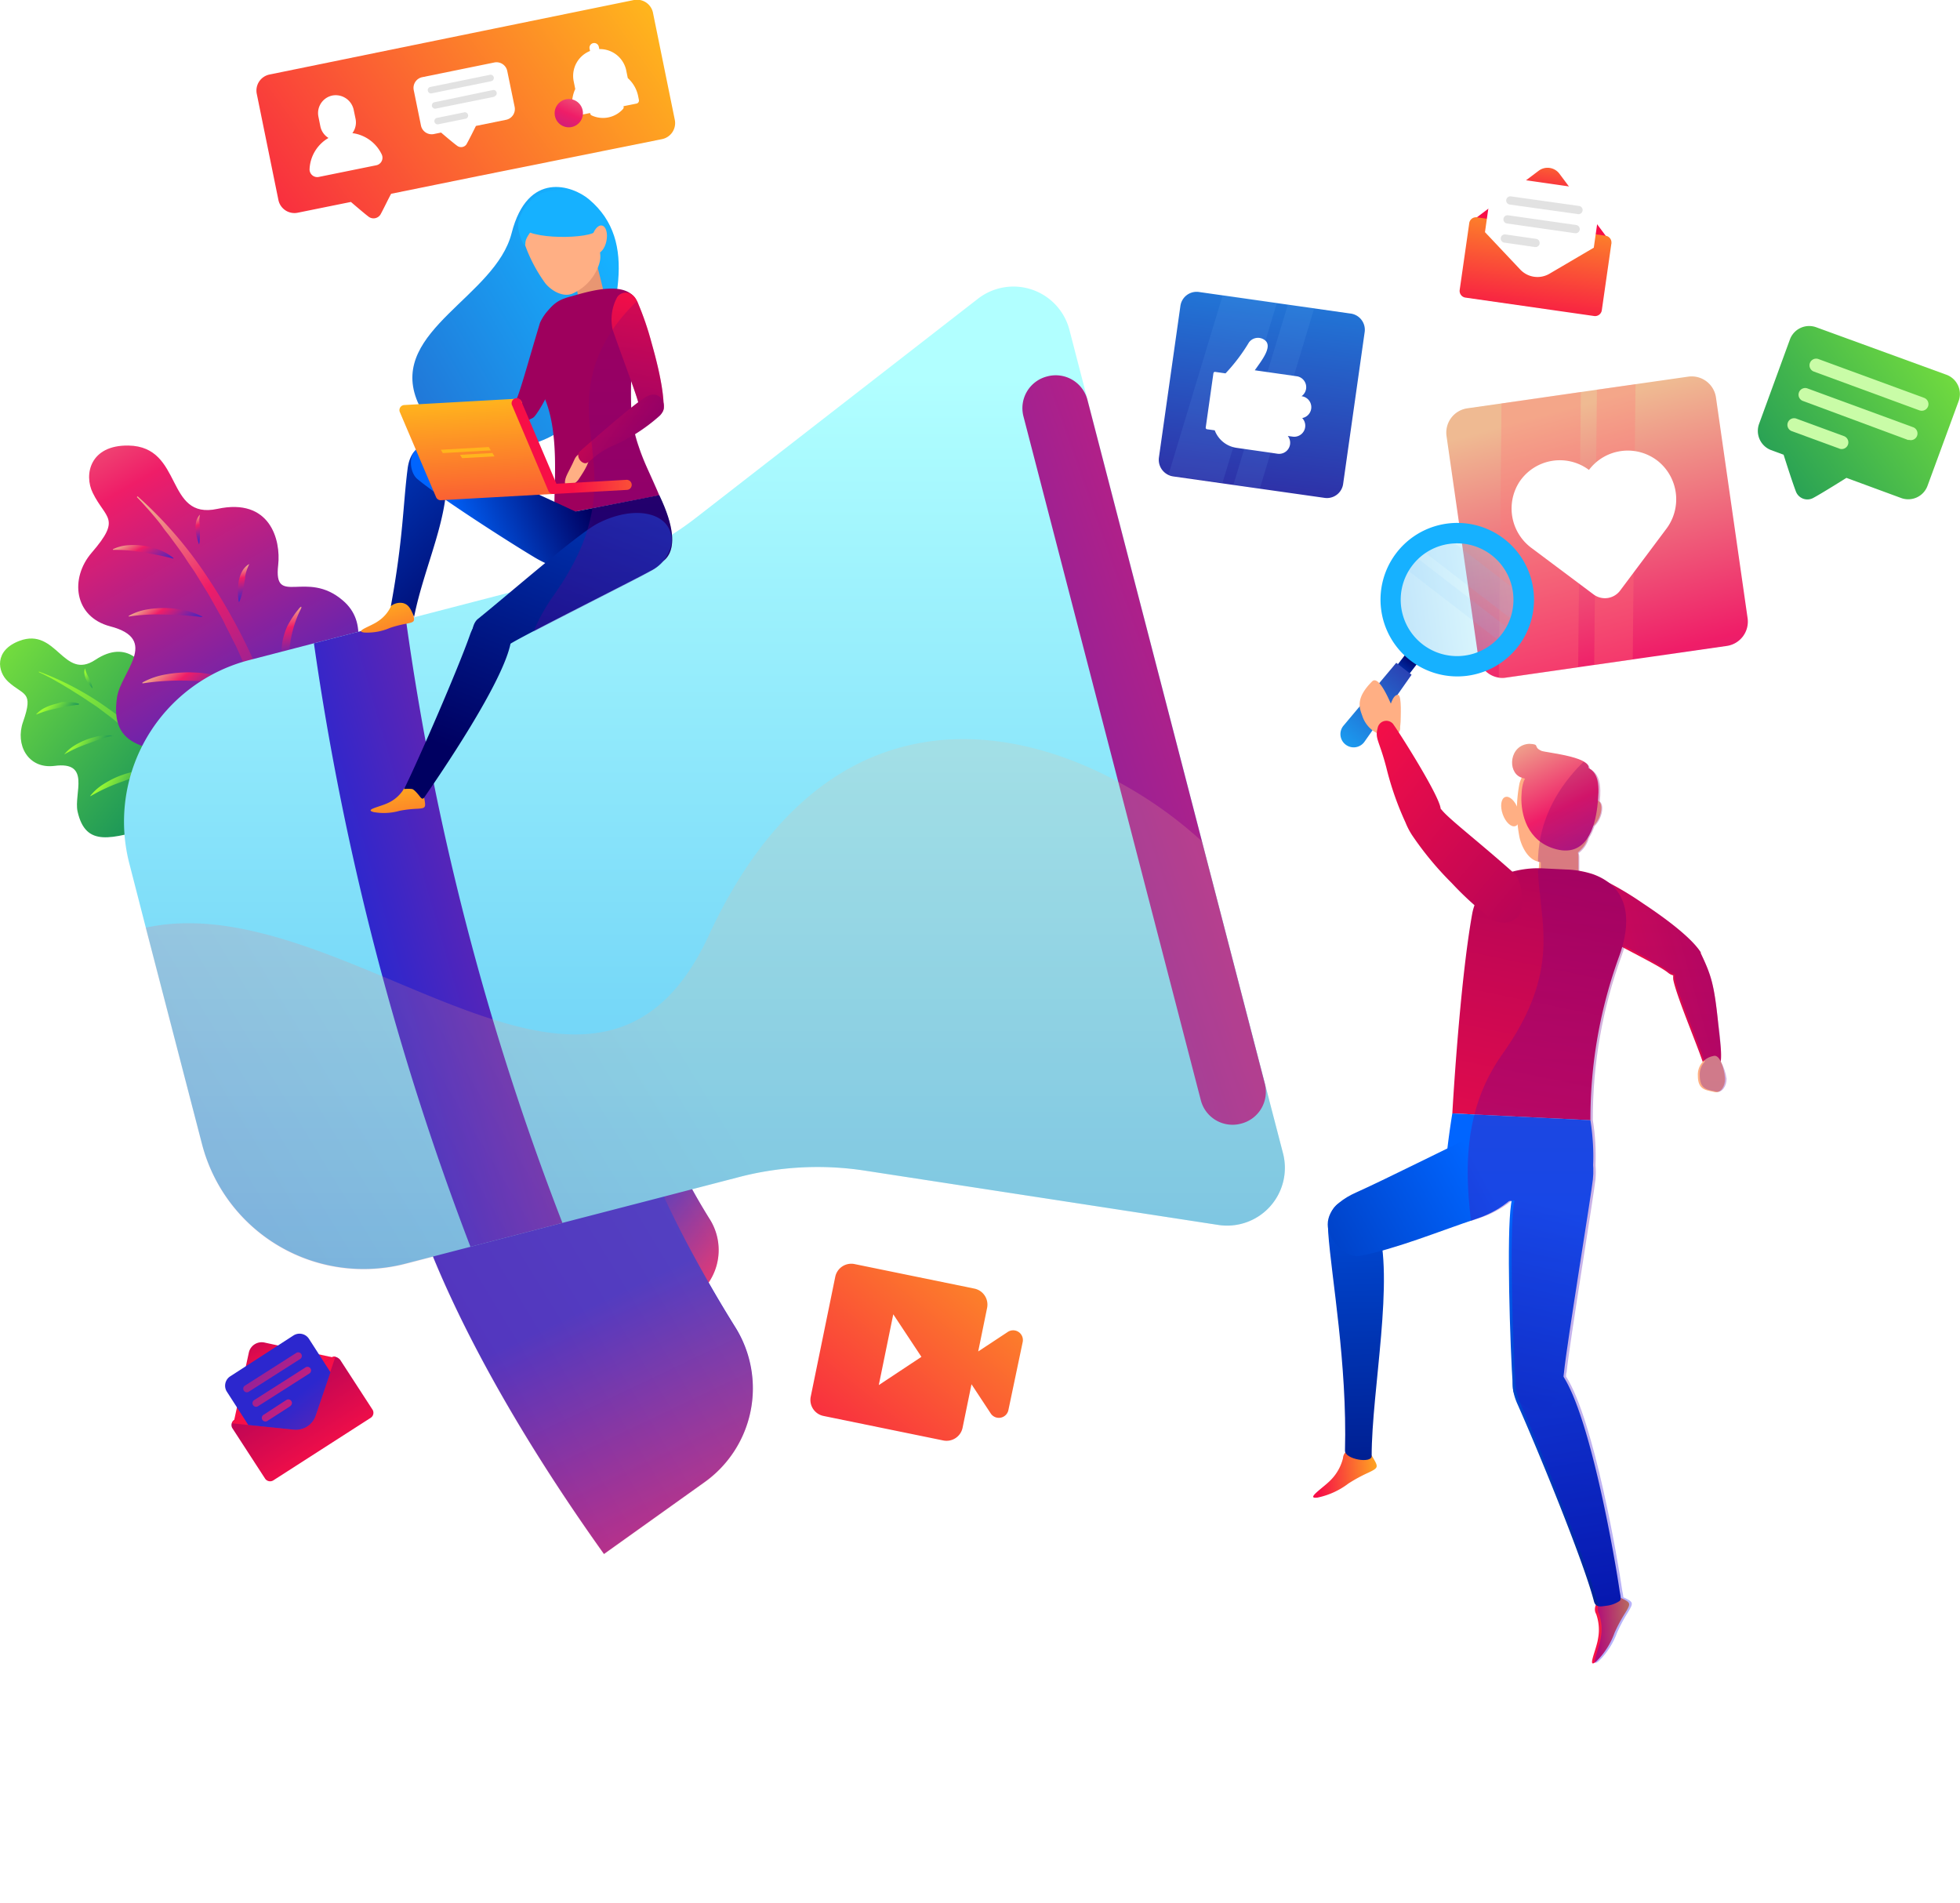 <?xml version="1.0" encoding="UTF-8"?>
<svg viewBox="0 0 239.56 232.53" xmlns="http://www.w3.org/2000/svg" xmlns:xlink="http://www.w3.org/1999/xlink">
<defs>
<style>.cls-1{fill:none;}.cls-2{isolation:isolate;}.cls-3{fill:url(#e);}.cls-4{fill:url(#bf);}.cls-5{fill:url(#be);}.cls-6{fill:url(#bd);}.cls-7{fill:url(#bc);}.cls-8{fill:url(#bb);}.cls-9{fill:url(#ba);}.cls-10{fill:url(#az);}.cls-11{fill:url(#a);}.cls-12{fill:url(#ar);}.cls-13{fill:url(#aq);}.cls-14{fill:url(#ap);}.cls-15{fill:url(#ao);}.cls-16{fill:url(#an);}.cls-17{fill:url(#am);}.cls-18{fill:url(#al);}.cls-19{fill:url(#ak);}.cls-20{fill:#ff7676;}.cls-20,.cls-64,.cls-71,.cls-86{opacity:0.3;}.cls-20,.cls-29{mix-blend-mode:screen;}.cls-21{fill:#fff;}.cls-22{fill:url(#br);}.cls-23{fill:url(#g);}.cls-24{fill:url(#i);}.cls-25{fill:url(#bw);}.cls-26{fill:url(#bv);}.cls-27{opacity:0.2;fill:url(#aw);}.cls-27,.cls-64,.cls-86{mix-blend-mode:multiply;}.cls-28{fill:url(#f);}.cls-29{fill:#78c2ff;opacity:0.1;}.cls-30{fill:url(#b);}.cls-31{fill:#e2e2e2;}.cls-32{fill:url(#av);}.cls-33{fill:url(#ay);}.cls-34{fill:#c9fca7;}.cls-35{fill:url(#bm);}.cls-36{fill:url(#bl);}.cls-37{fill:url(#Gradient_bez_nazwy_2-4);}.cls-38{fill:url(#d);}.cls-39{fill:url(#ah);}.cls-40{fill:url(#ag);}.cls-41{fill:url(#au);}.cls-42{fill:url(#bu);}.cls-43{fill:url(#bt);}.cls-44{fill:url(#bs);}.cls-45{fill:url(#bk);}.cls-46{fill:url(#p);}.cls-47{fill:url(#af);}.cls-48{fill:url(#ae);}.cls-49{fill:#e89672;}.cls-50{fill:url(#ad);}.cls-51{fill:#ffaf84;}.cls-52{fill:url(#ac);}.cls-53{fill:url(#ab);}.cls-54{fill:url(#bj);}.cls-55{fill:url(#bi);}.cls-56{fill:url(#o);}.cls-57{fill:url(#n);}.cls-58{fill:url(#c);}.cls-59{fill:url(#x);}.cls-60{fill:url(#w);}.cls-61{fill:url(#v);}.cls-62{fill:url(#u);}.cls-63{clip-path:url(#k);}.cls-64{fill:url(#h);}.cls-65{fill:url(#bh);}.cls-66{fill:url(#bg);}.cls-67{fill:url(#bq);}.cls-68{fill:url(#bp);}.cls-69{fill:url(#t);}.cls-70{fill:url(#m);}.cls-71{fill:url(#bx);}.cls-72{fill:url(#l);}.cls-73{fill:url(#aa);}.cls-74{fill:url(#bo);}.cls-75{fill:url(#bn);}.cls-76{fill:url(#aj);}.cls-77{fill:url(#s);}.cls-78{fill:url(#r);}.cls-79{fill:url(#q);}.cls-80{fill:url(#z);}.cls-81{fill:url(#y);}.cls-82{fill:url(#at);}.cls-83{fill:url(#ai);}.cls-84{fill:url(#as);}.cls-85{clip-path:url(#j);}.cls-86{fill:url(#ax);}</style>
<linearGradient id="e" x1="93.37" x2="76.63" y1="17.31" y2="-26.91" gradientTransform="matrix(.86 -.51 .51 .86 -61.53 133.04)" gradientUnits="userSpaceOnUse">
<stop stop-color="#008161" offset="0"/>
<stop stop-color="#9fff31" offset="1"/>
</linearGradient>
<linearGradient id="bf" x1="85.4" x2="99.33" y1="16.34" y2="-9.06" gradientTransform="matrix(-.86 .51 .51 .86 93.71 41.81)" xlink:href="#e"/>
<linearGradient id="be" x1="95.34" x2="97.47" y1="2.55" y2="-1.33" gradientTransform="matrix(-.86 .51 .51 .86 93.71 41.81)" xlink:href="#e"/>
<linearGradient id="bd" x1="96.8" x2="98.14" y1="-3.34" y2="-6.86" gradientTransform="matrix(-.86 .51 .51 .86 93.71 41.81)" xlink:href="#e"/>
<linearGradient id="bc" x1="89.16" x2="89.17" y1=".37" y2="-2.95" gradientTransform="matrix(-.86 .51 .51 .86 93.71 41.81)" xlink:href="#e"/>
<linearGradient id="bb" x1="93.71" x2="96.53" y1="9.3" y2="4.15" gradientTransform="matrix(-.86 .51 .51 .86 93.71 41.81)" xlink:href="#e"/>
<linearGradient id="ba" x1="85.72" x2="85.73" y1="6.55" y2="1.29" gradientTransform="matrix(-.86 .51 .51 .86 93.71 41.81)" xlink:href="#e"/>
<linearGradient id="az" x1="92.03" x2="92.59" y1="-5.26" y2="-7.79" gradientTransform="matrix(-.86 .51 .51 .86 93.71 41.81)" xlink:href="#e"/>
<linearGradient id="a" x1="114.24" x2="90.86" y1="11.57" y2="-50.22" gradientTransform="translate(-77.35 103.07) rotate(-9)" gradientUnits="userSpaceOnUse">
<stop stop-color="#2c27ce" offset="0"/>
<stop stop-color="#ef1d68" offset=".65"/>
<stop stop-color="#efba92" offset="1"/>
</linearGradient>
<linearGradient id="ar" x1="63.28" x2="82.75" y1="10.42" y2="-25.08" gradientTransform="matrix(-.99 .16 .16 .99 99.7 74.45)" xlink:href="#a"/>
<linearGradient id="aq" x1="77.17" x2="80.14" y1="-8.85" y2="-14.27" gradientTransform="matrix(-.99 .16 .16 .99 99.7 74.45)" xlink:href="#a"/>
<linearGradient id="ap" x1="79.2" x2="81.08" y1="-17.08" y2="-22" gradientTransform="matrix(-.99 .16 .16 .99 99.7 74.45)" xlink:href="#a"/>
<linearGradient id="ao" x1="68.54" x2="68.55" y1="-11.89" y2="-16.54" gradientTransform="matrix(-.99 .16 .16 .99 99.7 74.45)" xlink:href="#a"/>
<linearGradient id="an" x1="74.9" x2="78.84" y1=".57" y2="-6.61" gradientTransform="matrix(-.99 .16 .16 .99 99.7 74.45)" xlink:href="#a"/>
<linearGradient id="am" x1="63.73" x2="63.75" y1="-3.27" y2="-10.62" gradientTransform="matrix(-.99 .16 .16 .99 99.7 74.45)" xlink:href="#a"/>
<linearGradient id="al" x1="72.54" x2="73.33" y1="-19.76" y2="-23.3" gradientTransform="matrix(-.99 .16 .16 .99 99.7 74.45)" xlink:href="#a"/>
<linearGradient id="ak" x1="203.62" x2="192.85" y1="142.88" y2="52.56" gradientTransform="translate(-7.01 25.39) rotate(-8.17)" xlink:href="#a"/>
<linearGradient id="br" x1="77.14" x2="88.53" y1="147.82" y2="156.93" gradientUnits="userSpaceOnUse">
<stop stop-color="#2c27ce" offset="0"/>
<stop stop-color="#b82085" offset=".72"/>
<stop stop-color="#ef1d68" offset="1"/>
</linearGradient>
<linearGradient id="g" x1="72.18" x2="91.36" y1="159.67" y2="199.86" gradientUnits="userSpaceOnUse">
<stop stop-color="#2c27ce" offset="0"/>
<stop stop-color="#ef1d68" offset="1"/>
</linearGradient>
<linearGradient id="i" x1="86.1" x2="86.1" y1="221.74" y2="46.15" gradientUnits="userSpaceOnUse">
<stop stop-color="#2ca6ef" offset="0"/>
<stop stop-color="#b1ffff" offset="1"/>
</linearGradient>
<linearGradient id="bw" x1="81.08" x2="176.38" y1="112.54" y2="75.28" gradientTransform="translate(3.5 -2.75) rotate(1.95)" xlink:href="#g"/>
<linearGradient id="bv" x1="45.78" x2="101.81" y1="117.69" y2="99.49" gradientTransform="translate(3.5 -2.75) rotate(1.95)" xlink:href="#g"/>
<linearGradient id="aw" x1="-67.74" x2="176.26" y1="198.31" y2="97.98" xlink:href="#a"/>
<linearGradient id="f" x1="155.73" x2="154.52" y1="72.65" y2="14.23" gradientTransform="matrix(.99 .14 -.14 .99 7.09 -19.51)" gradientUnits="userSpaceOnUse">
<stop stop-color="#36078b" offset="0"/>
<stop stop-color="#16b1ff" offset="1"/>
</linearGradient>
<linearGradient id="b" x1="26.15" x2="77.16" y1="34.96" y2="-1.37" gradientUnits="userSpaceOnUse">
<stop stop-color="#f70f47" offset="0"/>
<stop stop-color="#ffb41d" offset="1"/>
</linearGradient>
<linearGradient id="av" x1="61.97" x2="72.43" y1="32.38" y2="17.42" gradientTransform="translate(.73 -8.8) rotate(.01)" xlink:href="#a"/>
<linearGradient id="ay" x1="200.15" x2="230.22" y1="74.94" y2="31.06" gradientTransform="translate(44.12 -74) rotate(20.18)" xlink:href="#e"/>
<linearGradient id="bm" x1="187.42" x2="187.42" y1="27.57" y2="18.88" gradientTransform="translate(7.19 -29.21) rotate(8.13)" xlink:href="#b"/>
<linearGradient id="bl" x1="187.42" x2="187.42" y1="42.92" y2="24.68" gradientTransform="translate(7.19 -29.21) rotate(8.13)" xlink:href="#b"/>
<linearGradient id="d" x1="60.77" x2="60.77" y1="207.41" y2="199.69" gradientTransform="matrix(.84 -.54 .54 .84 -130.15 25.72)" gradientUnits="userSpaceOnUse">
<stop stop-color="#f70f47" offset="0"/>
<stop stop-color="#9e005d" offset="1"/>
</linearGradient>
<linearGradient id="ah" x1="60.77" x2="60.77" y1="221.04" y2="204.85" xlink:href="#d"/>
<linearGradient id="ag" x1="60.77" x2="60.77" y1="207.41" y2="199.69" xlink:href="#d"/>
<linearGradient id="au" x1="14.43" x2="33.23" y1="135.07" y2="167.46" xlink:href="#a"/>
<linearGradient id="bu" x1="20.75" x2="41.27" y1="158.28" y2="173.7" xlink:href="#g"/>
<linearGradient id="bt" x1="20.31" x2="40.83" y1="158.87" y2="174.29" xlink:href="#g"/>
<linearGradient id="bs" x1="18.72" x2="39.23" y1="160.99" y2="176.41" xlink:href="#g"/>
<linearGradient id="bk" x1="96.97" x2="128.81" y1="183.27" y2="144.44" xlink:href="#b"/>
<linearGradient id="p" x1="1.77" x2="69.77" y1="89.9" y2="35.9" xlink:href="#f"/>
<linearGradient id="af" x1="92.46" x2="106.71" y1="109.75" y2="97.92" gradientTransform="matrix(-.9 -.43 -.43 .9 231.26 57.77)" xlink:href="#d"/>
<linearGradient id="ae" x1="154.88" x2="169.13" y1="184.86" y2="173.02" gradientTransform="matrix(-1 .03 .03 1 236.1 -116.84)" xlink:href="#d"/>
<linearGradient id="ad" x1="71.41" x2="75.47" y1="41.67" y2="64.17" xlink:href="#d"/>
<linearGradient id="ac" x1="85.36" x2="77.45" y1="37.2" y2="56.92" gradientTransform="translate(-11.16 14.74) rotate(-10.87)" xlink:href="#d"/>
<linearGradient id="ab" x1="69.07" x2="63.53" y1="22.73" y2="36.53" gradientTransform="translate(28.31 107.79) rotate(-76.91)" xlink:href="#d"/>
<linearGradient id="bj" x1="163.31" x2="164.55" y1="82.29" y2="66.98" gradientTransform="matrix(-.98 .19 .19 .98 195.31 -24.25)" xlink:href="#b"/>
<linearGradient id="bi" x1="224.3" x2="225.54" y1="153.07" y2="137.76" gradientTransform="matrix(-1 .06 .06 1 265.01 -56.14)" xlink:href="#b"/>
<linearGradient id="o" x1=".31" x2="68.3" y1="109.45" y2="55.46" gradientTransform="matrix(-.92 .4 .4 .92 168.62 -35.65)" xlink:href="#f"/>
<linearGradient id="n" x1="1.56" x2="69.55" y1="111.03" y2="57.04" gradientTransform="matrix(-.92 .4 .4 .92 168.62 -35.65)" xlink:href="#f"/>
<linearGradient id="c" x1="72.97" x2="29.55" y1="48.82" y2="44.49" gradientTransform="matrix(.74 .67 -.67 .74 39.79 -9.16)" gradientUnits="userSpaceOnUse">
<stop stop-color="#000061" offset="0"/>
<stop stop-color="#0065ff" offset="1"/>
</linearGradient>
<linearGradient id="x" x1="73.61" x2="57.29" y1="66.49" y2="69.67" gradientTransform="translate(-11.16 14.74) rotate(-10.87)" xlink:href="#c"/>
<linearGradient id="w" x1="72.01" x2="55.7" y1="58.31" y2="61.5" gradientTransform="translate(-11.16 14.74) rotate(-10.87)" xlink:href="#c"/>
<linearGradient id="v" x1="50.01" x2="85.5" y1="87.55" y2="31.39" gradientTransform="translate(-11.16 14.74) rotate(-10.87)" xlink:href="#c"/>
<linearGradient id="u" x1="56.18" x2="91.67" y1="91.45" y2="35.29" gradientTransform="translate(-11.16 14.74) rotate(-10.87)" xlink:href="#c"/>
<clipPath id="k">
<path class="cls-1" d="M80.58,60.55c-.09-.29-1.31-3-1.45-3.29-.39-.87-.75-1.76-1.05-2.66-.17-.5-.31-1-.45-1.53a22.58,22.58,0,0,0,2.91-2.16,1.62,1.62,0,0,0,.44-.58.8.8,0,0,0,.14-.41c0-.07,0-.15,0-.23v0c0-1.09-.21-3.3-1.48-7.79a36.38,36.38,0,0,0-1.72-5,1.89,1.89,0,0,0-.83-1,3.35,3.35,0,0,0-1.67-.6c.55-4.35-.09-8.1-3.44-10.92-2-1.69-7.5-3.6-9.47,4.13S47.74,40.37,50.9,48.76a8.81,8.81,0,0,0,4.52,4.77l-.25.14a5.48,5.48,0,0,0-.86,0c-.87.12-1.28.72-1.16.94l.08.11a4.46,4.46,0,0,0-.93-.15,1.72,1.72,0,0,0-.93.11,1.64,1.64,0,0,0-1,.87,4.33,4.33,0,0,0-.58,1.76c-.56,4.34-.53,8.52-2.05,16.84l0,0a.81.81,0,0,0-.06.11,4.43,4.43,0,0,1-1.54,1.72c-.88.62-2.89,1.21-1.68,1.37a6.93,6.93,0,0,0,3.14-.56,13.83,13.83,0,0,1,2.09-.53c.79-.16,1-.23.86-.76h0c1-4.93,3.18-9.88,3.8-14.39,3.67,2.53,8.66,5.7,10.91,7.06a13.51,13.51,0,0,0,1.35.71c-3.08,2.52-6.38,5.36-8.2,6.86a2,2,0,0,0-.58,1,5.65,5.65,0,0,0-.42.92C56,81.71,51.09,93,49.32,96.46h0a.82.82,0,0,0-.11.15,4.43,4.43,0,0,1-1.75,1.5c-1,.5-3,.83-1.84,1.14a6.93,6.93,0,0,0,3.18-.15A13.89,13.89,0,0,1,51,98.84c1.06-.07,1.06-.14.85-1.32l0-.06,0-.05c1.6-2.31,9.45-13.71,10.5-18.68l.28-.15c2.33-1.36,15.61-8,16.86-8.75a6.78,6.78,0,0,0,1.71-1.35C82.15,67.64,83,65.59,80.58,60.55ZM78,49.17l-.87.67c0-1.1,0-2.2,0-3.3C77.55,47.66,77.86,48.55,78,49.17Zm2.42,11.4-1.2.23Zm-2.09.4-.43.08ZM74,61.81l.94-.18ZM55.13,55.47l.26-.12c.54.09.94-.42,2.29-1a13.79,13.79,0,0,0,10-1.19,65.91,65.91,0,0,1,.13,8.2C63.36,59.33,57,56.41,55.13,55.47Z"/>
</clipPath>
<linearGradient id="h" x1="-268.14" x2="-129.73" y1="736.66" y2="821.7" gradientTransform="matrix(.49 -.68 -.48 -.42 565.97 283.26)" gradientUnits="userSpaceOnUse">
<stop stop-color="blue" offset="0"/>
<stop stop-color="#9e005d" offset="1"/>
</linearGradient>
<linearGradient id="bh" x1="58.21" x2="58.21" y1="72.67" y2="49.1" gradientTransform="matrix(1 -.06 .06 1 -2.66 3.25)" xlink:href="#b"/>
<linearGradient id="bg" x1="68.98" x2="87.42" y1="55.01" y2="55.01" gradientTransform="matrix(1 -.06 .06 1 -2.66 3.25)" xlink:href="#b"/>
<linearGradient id="bq" x1="56.62" x2="56.62" y1="67.09" y2="57.94" gradientTransform="matrix(1 -.06 .06 1 -2.66 3.25)" xlink:href="#b"/>
<linearGradient id="bp" x1="57.98" x2="57.98" y1="67.08" y2="57.94" gradientTransform="matrix(1 -.06 .06 1 -2.66 3.25)" xlink:href="#b"/>
<linearGradient id="t" x1="178.88" x2="175.21" y1="70.37" y2="74.15" gradientTransform="translate(348.37 5.48) rotate(135)" xlink:href="#c"/>
<linearGradient id="m" x1="206.99" x2="226.11" y1="57" y2="68.94" gradientTransform="translate(262.39 -121.03) rotate(98.04)" xlink:href="#f"/>
<linearGradient id="bx" x1="176.88" x2="193.15" y1="64.25" y2="64.25" gradientTransform="matrix(.99 -.13 .13 .99 -13.67 33.46)" xlink:href="#i"/>
<linearGradient id="l" x1="178.48" x2="195.15" y1="73.26" y2="62.26" gradientTransform="translate(262.39 -121.03) rotate(98.04)" xlink:href="#f"/>
<linearGradient id="aa" x1="192.54" x2="225.37" y1="120.57" y2="113.41" gradientTransform="matrix(1 -.06 .06 1 -5.55 11.93)" xlink:href="#d"/>
<linearGradient id="bo" x1="155.96" x2="163.92" y1="177.46" y2="177.46" gradientTransform="matrix(1 -.06 .06 1 -5.55 11.93)" xlink:href="#b"/>
<linearGradient id="bn" x1="188.83" x2="193.76" y1="198.4" y2="198.4" gradientTransform="matrix(1 -.06 .06 1 -5.55 11.93)" xlink:href="#b"/>
<linearGradient id="aj" x1="177.81" x2="194.81" y1="153.51" y2="90.14" gradientTransform="matrix(1 -.06 .06 1 -5.55 11.93)" xlink:href="#d"/>
<linearGradient id="s" x1="304.59" x2="304.59" y1="218.67" y2="145.94" gradientTransform="translate(-111.62 -14.07) rotate(2.81)" xlink:href="#c"/>
<linearGradient id="r" x1="310.4" x2="310.4" y1="220.28" y2="147.55" gradientTransform="translate(-146.32 59.22) rotate(-10.29)" xlink:href="#c"/>
<linearGradient id="q" x1="309.97" x2="309.97" y1="219.48" y2="146.76" gradientTransform="translate(-77.34 -66.92) rotate(13.37)" xlink:href="#c"/>
<linearGradient id="z" x1="197.77" x2="197.77" y1="613.41" y2="541.46" gradientTransform="translate(-47.39 -407) rotate(-1.56)" xlink:href="#c"/>
<linearGradient id="y" x1="-711.2" x2="-711.2" y1="-833.48" y2="-892.18" gradientTransform="translate(-267.92 1192.2) rotate(61.73)" xlink:href="#c"/>
<linearGradient id="at" x1="318.59" x2="303.2" y1="115.08" y2="87.86" gradientTransform="translate(-111.62 -14.07) rotate(2.81)" xlink:href="#a"/>
<linearGradient id="ai" x1="165.19" x2="196.19" y1="88.27" y2="117.11" gradientTransform="matrix(1 -.06 .06 1 -5.55 11.93)" xlink:href="#d"/>
<linearGradient id="as" x1="318.07" x2="302.68" y1="115.37" y2="88.15" gradientTransform="translate(-111.62 -14.07) rotate(2.81)" xlink:href="#a"/>
<clipPath id="j">
<path class="cls-1" d="M210.3,129.69A22.21,22.21,0,0,0,210,125c-.49-4.66-.82-5.77-2.13-8.51v0a.58.58,0,0,0,0-.11c-.58-.91-2.19-2.75-7.1-6a41.79,41.79,0,0,0-4.29-2.58,7.27,7.27,0,0,0-1.71-.88,9.31,9.31,0,0,0-1.74-.42c0-.62,0-1.23,0-1.8a1.92,1.92,0,0,0-.07-.44,3.57,3.57,0,0,0,1.25-1.84,6.61,6.61,0,0,0,.67-1.44,3.14,3.14,0,0,0,.65-.93c.42-.91.4-1.81,0-2.09.21-1.94,0-3.41-1.23-4,.11-1.38-5.23-1.84-5.74-2.08-1.1-.51-.08-.79-1.46-.86-2.46.11-2.75,3.42-1.06,4.1l.11,0a2.72,2.72,0,0,0-.23.66c-.12.64-.19,1.24-.25,1.82a.79.79,0,0,0-.73-.2c-.52.18-.65,1.13-.31,2.11a2.5,2.5,0,0,0,1,1.38,12.4,12.4,0,0,0,.22,1.49c.26,1.17,1.09,2.88,2.47,3,0,.1,0,.2,0,.31s0,.32,0,.48a13.85,13.85,0,0,0-3.28.41c-4.26-3.78-7.74-6.44-8.62-7.55l-.11-.11a2.76,2.76,0,0,0-.09-.4c-.55-1.78-3.56-6.68-5-9a.76.76,0,0,0,.13-.66,3,3,0,0,0,.1-.63c0-.41.16-3.2-.29-3.27a.4.4,0,0,0-.12,0l1.76-2.5-.21-.17.8-1a9.37,9.37,0,1,0-1.45-1.11l-.8,1-.21-.16-2.08,2.48c-.32-.34-.62-.46-.88-.21-1.33,1.33-1.58,2.29-1.51,3l-2,2.34a1.61,1.61,0,1,0,2.55,2l1-1.38a3.91,3.91,0,0,0,.54.38c0,.83.47,1.44,1.18,4.17a37,37,0,0,0,2.33,6.67s0,0,0,0a8.83,8.83,0,0,0,.86,1.64h0a39.2,39.2,0,0,0,4.79,5.77c1.17,1.22,2.07,2.07,2.78,2.7a6.58,6.58,0,0,0-.29,1c-1.56,8.6-2.43,24.4-2.43,24.4s-.3,1.72-.6,4.28c-3.85,1.89-9.06,4.46-11.08,5.35a8.2,8.2,0,0,0-2.37,1.5,2.59,2.59,0,0,0-.58.67,3,3,0,0,0-.54,2.33c0,.15,0,.3,0,.46.39,5.47,2.33,16,2.05,26.65a.52.52,0,0,0,.05.22,1.13,1.13,0,0,0-.29.67,5.74,5.74,0,0,1-1.42,2.6c-.92,1-3.27,2.43-1.7,2.23a9.33,9.33,0,0,0,3.78-1.72,18.67,18.67,0,0,1,2.47-1.34c1.25-.6,1.22-.67.42-2l0,0h0c0-6.91,2.09-18,1.32-25.13,3.84-1.06,8-2.73,11.52-3.88a12.22,12.22,0,0,0,4-2.17h.3c0,.13,0,.25-.07.38-.55,3.7-.14,17.06.23,22.6a1.78,1.78,0,0,0,.1.46,6.62,6.62,0,0,0,.44,1.35c2.24,5,8,19.06,9.41,24.14a.89.89,0,0,0,.21.4,1.24,1.24,0,0,0,0,1.15,5.74,5.74,0,0,1,.23,3c-.2,1.38-1.41,3.82-.21,2.79a9.34,9.34,0,0,0,2.23-3.5,18.63,18.63,0,0,1,1.33-2.47c.69-1.14.65-1.23-.59-1.8,0-.24-.09-.53-.13-.8-.5-3.51-3.45-20.84-6.87-26.18,0-.18,0-.35.07-.54.33-3.38,3.35-21.77,3.53-23.57a9.62,9.62,0,0,0,0-1.69,27.75,27.75,0,0,0-.33-5.55,58,58,0,0,1,3.53-20.08c.14-.38.25-.76.36-1.13a51,51,0,0,1,5.53,3.1,1.56,1.56,0,0,0,.62.31,3.27,3.27,0,0,0,0,.5c.36,2,2.89,7.88,3.64,10.18a2.24,2.24,0,0,0-.61,1.66c0,1.78,1,1.76,2,2,.74.2,1.3-.73,1.28-1.59A6.08,6.08,0,0,0,210.3,129.69Z"/>
</clipPath>
<linearGradient id="ax" x1="-228.09" x2="-89.67" y1="536.64" y2="621.68" xlink:href="#h"/>
</defs>
<title>marketing</title>
<g class="cls-2">
<g data-name="Capa 2">
<path class="cls-3" d="M2.4,78.31c-3.14,1.17-2.73,3.78-1.4,5,1.89,1.73,3.15,1.12,1.82,4.9C1.83,91,3.41,94,6.65,93.6,11.17,93,9,97,9.48,99.17c1,4.42,4.09,3.33,9.3,1.91s7.74-4.62,8.58-9.38c.62-3.52.2-6.62-2.56-7.6-4-1.4-5.44,2.78-6.4-.82-.57-2.15-2.85-5.23-6.75-2.64S6.92,76.63,2.4,78.31Z"/>
<path class="cls-4" d="M26.88,101.08l-.67-1-1.34-2c-.47-.63-1-1.24-1.46-1.87l-.73-.93c-.25-.31-.52-.59-.78-.89-.53-.59-1-1.18-1.59-1.76a50.47,50.47,0,0,0-7.21-6.13,35.62,35.62,0,0,0-8.35-4.43l0,.08q.54.24,1.06.52c.35.17.7.36,1,.54s.69.38,1,.58.68.39,1,.61c.66.42,1.33.82,2,1.29l1,.66.93.7.93.7.9.74.9.74c.3.24.58.52.87.78l.87.78.44.39.42.41,1.65,1.65c.54.56,1.05,1.14,1.58,1.72.26.29.53.57.78.87l.74.91c.49.6,1,1.19,1.48,1.81s.92,1.26,1.39,1.88l.7.94"/>
<path class="cls-5" d="M13.85,89.9a5.79,5.79,0,0,0-1.67.06c-.27,0-.54.11-.8.17s-.52.16-.78.25a8.55,8.55,0,0,0-1.48.72,4.84,4.84,0,0,0-1.27,1.1l0,0a16.58,16.58,0,0,1,2.92-1.33,31,31,0,0,1,3.07-1Z"/>
<path class="cls-6" d="M9.65,86a4.29,4.29,0,0,0-1.39-.2,6.32,6.32,0,0,0-.69,0L6.9,86a6.36,6.36,0,0,0-1.31.45,3.67,3.67,0,0,0-1.15.82l0,.05A13.77,13.77,0,0,1,7,86.56a25.79,25.79,0,0,1,2.64-.45Z"/>
<path class="cls-7" d="M16.4,87.53a4.55,4.55,0,0,0,0-.93c0-.28-.09-.55-.14-.81s-.05-.25-.08-.38l0-.19a1.47,1.47,0,0,0,0-.19,4,4,0,0,1,0-.85l0,0a1.65,1.65,0,0,0-.33.83,2.86,2.86,0,0,0,0,.9,5.42,5.42,0,0,0,.66,1.66Z"/>
<path class="cls-8" d="M19,94.15a7.66,7.66,0,0,0-2.21.08c-.36,0-.71.14-1.06.23s-.69.21-1,.32a11.32,11.32,0,0,0-2,1,6.42,6.42,0,0,0-1.68,1.46l0,.07A21.92,21.92,0,0,1,15,95.5,41.17,41.17,0,0,1,19,94.22Z"/>
<path class="cls-9" d="M22.07,91.36A8.06,8.06,0,0,0,21.82,89a9.89,9.89,0,0,1-.21-2.29q0-.3,0-.61c0-.11,0-.28-.1-.14a1.37,1.37,0,0,0-.1.29c-.05.17-.11.34-.15.52a9.7,9.7,0,0,0-.2,1.14A5.7,5.7,0,0,0,22,91.39Z"/>
<path class="cls-10" d="M11.3,84.1a3.32,3.32,0,0,0-.2-.69c-.08-.21-.17-.4-.25-.58s-.18-.36-.26-.54a2.52,2.52,0,0,1-.19-.62l0,0a1.23,1.23,0,0,0-.08.68,2.26,2.26,0,0,0,.2.66,4.93,4.93,0,0,0,.79,1.13Z"/>
<path class="cls-11" d="M15.71,54.45C11,54.37,10.23,58,11.34,60.24c1.58,3.21,3.53,3.06-.13,7.3-2.7,3.13-2.17,7.83,2.24,9,6.17,1.59,1.28,5.65.85,8.69-.9,6.28,3.63,6.42,11.13,7.21,7.69.81,12.42-2.07,15.93-7.84C43.95,80.3,45,76,41.9,73.38c-4.44-3.83-8.49.85-7.9-4.32.35-3.09-1-8.26-7.43-6.87S22.45,54.57,15.71,54.45Z"/>
<path class="cls-12" d="M36,96.53l-.38-1.61-.76-3.22c-.29-1.06-.63-2.11-.95-3.17l-.48-1.58c-.17-.52-.38-1-.57-1.55-.39-1-.76-2.07-1.17-3.1a70.54,70.54,0,0,0-6.26-11.65,49.8,49.8,0,0,0-8.62-10l-.08.1q.58.59,1.12,1.21c.37.4.73.82,1.08,1.24s.7.84,1,1.28.68.85,1,1.31c.64.88,1.31,1.75,1.89,2.67.3.46.61.9.92,1.35l.86,1.39.86,1.39.8,1.42.8,1.42c.27.47.49,1,.73,1.45s.49,1,.73,1.45l.37.72c.12.24.22.5.33.74l1.31,3c.41,1,.79,2,1.18,3,.19.51.4,1,.58,1.52s.32,1,.5,1.55c.33,1,.7,2.06,1,3.1s.56,2.11.85,3.16l.44,1.58"/>
<path class="cls-13" d="M24.71,75.35a8.07,8.07,0,0,0-2.2-.77c-.37-.09-.75-.13-1.13-.19s-.76-.06-1.14-.08a11.93,11.93,0,0,0-2.3.18,6.76,6.76,0,0,0-2.21.78l0,.08a23.09,23.09,0,0,1,4.48-.24,43.39,43.39,0,0,1,4.48.3Z"/>
<path class="cls-14" d="M21.21,68.21a6,6,0,0,0-1.71-1,8.83,8.83,0,0,0-.91-.3c-.31-.08-.62-.14-.94-.2a8.89,8.89,0,0,0-1.93-.08,5.13,5.13,0,0,0-1.92.49v.08a19.24,19.24,0,0,1,3.72.32,36.23,36.23,0,0,1,3.67.75Z"/>
<path class="cls-15" d="M29.23,73.57a6.37,6.37,0,0,0,.41-1.23c.09-.39.17-.76.23-1.12,0-.18.06-.35.09-.53l0-.26a2,2,0,0,0,.06-.26A5.57,5.57,0,0,1,30.44,69l0-.06a2.31,2.31,0,0,0-.86.91,4,4,0,0,0-.4,1.19,7.59,7.59,0,0,0,0,2.49Z"/>
<path class="cls-16" d="M29.28,83.52a10.7,10.7,0,0,0-2.92-1c-.5-.12-1-.17-1.5-.25s-1-.07-1.52-.1a15.79,15.79,0,0,0-3,.24,9,9,0,0,0-2.93,1l0,.11a30.63,30.63,0,0,1,5.93-.32,57.52,57.52,0,0,1,5.94.4Z"/>
<path class="cls-17" d="M34.67,81.44a11.3,11.3,0,0,0,.85-3.15,13.8,13.8,0,0,1,.89-3.09q.17-.39.36-.77c.07-.13.13-.38-.06-.23a1.92,1.92,0,0,0-.28.32c-.16.19-.32.39-.46.6a13.4,13.4,0,0,0-.84,1.38,8,8,0,0,0-.56,5Z"/>
<path class="cls-18" d="m24.34 66.52a4.7 4.7 0 0 0 0.09-1v-0.89s0-0.56-0.06-0.83a3.53 3.53 0 0 1 0.07-0.9 1.73 1.73 0 0 0-0.46 0.85 3.19 3.19 0 0 0-0.07 1 6.9 6.9 0 0 0 0.46 1.87z"/>
<path class="cls-19" d="m209.73 48.55 3.87 27a3 3 0 0 1-2.54 3.39l-27 3.87a2.84 2.84 0 0 1-0.89 0 3 3 0 0 1-2.49-2.53l-3.88-27a3 3 0 0 1 2.54-3.38l27-3.87a3 3 0 0 1 3.39 2.52z"/>
<path class="cls-20" d="M193.22,47.9l-.33,33.65-8.81,1.27a2.84,2.84,0,0,1-.89,0l.33-33.51Z"/>
<polygon class="cls-20" points="199.9 46.95 199.56 80.59 194.85 81.27 195.18 47.62"/>
<path class="cls-21" d="m202.74 56.43a5.94 5.94 0 0 0-8.53 1 5.94 5.94 0 0 0-8.48 1.43 6 6 0 0 0 1.5 8.14l7.51 5.62a2.32 2.32 0 0 0 3.26-0.42l5.62-7.51a6 6 0 0 0-0.88-8.26z"/>
<path class="cls-22" d="M86.59,156.78a6.87,6.87,0,0,1-1.71,1.73l-6.13,4.38a105,105,0,0,1-8.47-13.84,47,47,0,0,1-3.43-8.46c0-.15-.07-.26-.09-.33l14-3.34a45.12,45.12,0,0,0,3.84,8.42c.62,1.13,1.34,2.36,2.17,3.69A7.07,7.07,0,0,1,86.59,156.78Z"/>
<path class="cls-23" d="m86.09 181.15-12.27 8.76c-11.56-16.19-17.73-28.62-20.9-36.35a63.56 63.56 0 0 1-3.07-8.92l4.43-1 11.28-2.69 1.29-0.31 11-2.61v-0.13a62.9 62.9 0 0 0 3.32 8.4c1.32 2.85 3.11 6.37 5.5 10.53q1.45 2.55 3.24 5.42a14.09 14.09 0 0 1-3.82 18.9z"/>
<path class="cls-24" d="m148.91 149.7-43.15-6.63a38.11 38.11 0 0 0-15.44 0.78l-5.74 1.49-3.49 0.91-10.81 2.8-17.36 4.51-3.36 0.87a20.4 20.4 0 0 1-24.87-14.62l-6.88-26.49-2-7.78a20.4 20.4 0 0 1 14.61-24.86l7.94-2.06 11.24-2.92 21.59-5.6a38.36 38.36 0 0 0 13.87-6.82l34.48-26.78a7.07 7.07 0 0 1 11.17 3.81l2.22 8.57 14 54 9.9 38.12a7.06 7.06 0 0 1-7.92 8.7z"/>
<path class="cls-25" d="m128 46a4 4 0 0 1 4.92 2.9l21.66 83.5a4 4 0 0 1-2.9 4.92 4 4 0 0 1-4.92-2.9l-21.66-83.5a4 4 0 0 1 2.9-4.92z"/>
<path class="cls-26" d="m68.74 149.45-11.24 2.92a340.8 340.8 0 0 1-19.13-73.75l11.24-2.92a328.88 328.88 0 0 0 19.13 73.75z"/>
<path class="cls-27" d="m148.91 149.7-43.15-6.63a38.11 38.11 0 0 0-15.44 0.78l-5.74 1.49c0.62 1.13 1.34 2.36 2.17 3.69a7.07 7.07 0 0 1-0.16 7.75q1.45 2.55 3.24 5.42a14.09 14.09 0 0 1-3.74 19l-12.27 8.76c-11.56-16.19-17.73-28.62-20.9-36.35l-3.36 0.87a20.4 20.4 0 0 1-24.87-14.62l-6.88-26.49c9.19-2 19.23 1.9 28.91 5.94 4.62 1.93 9.16 3.9 13.49 5.26 10.79 3.43 20.22 3.16 26.42-10.25 13.19-28.51 34.75-27.06 50.06-18.76a51.29 51.29 0 0 1 10.23 7.27l9.91 38.17a7.06 7.06 0 0 1-7.92 8.7z"/>
<path class="cls-28" d="m166.79 40.62-2.62 18.48a2 2 0 0 1-2.31 1.74l-18.47-2.62a2 2 0 0 1-0.59-0.18 2.05 2.05 0 0 1-1.15-2.14l2.62-18.48a2 2 0 0 1 2.31-1.73l18.42 2.62a2 2 0 0 1 1.79 2.31z"/>
<path class="cls-29" d="M156.07,37l-6.65,22-6-.85a2,2,0,0,1-.59-.18l6.63-21.94Z"/>
<polygon class="cls-29" points="160.63 37.68 153.98 59.71 150.75 59.26 157.41 37.22"/>
<path class="cls-21" d="M154.55,41.54a1.37,1.37,0,0,0-1.9.31,21.9,21.9,0,0,1-2.86,3.78l-1.26-.18a.19.19,0,0,0-.22.16l-.94,6.63a.19.19,0,0,0,.16.22l.94.13a3.35,3.35,0,0,0,2.67,2.14l.55.08,3.64.52.81.12a1.35,1.35,0,0,0,1.26-2.17l.59.08a1.35,1.35,0,0,0,1.17-2.27,1.35,1.35,0,0,0-.08-2.67h0a1.35,1.35,0,0,0-.6-2.44l-5.12-.73C154.26,44,155.62,42.27,154.55,41.54Z"/>
<path class="cls-30" d="M77.49,0,32.93,9.11a2,2,0,0,0-1.55,2.34l2.65,13A2,2,0,0,0,36.37,26l4.39-.89,2.13-.43c.48.41,1.7,1.46,2.2,1.83a1,1,0,0,0,1.41-.29c.31-.54,1-2,1.31-2.54l10.83-2.2L80.93,17a2,2,0,0,0,1.55-2.34l-2.65-13A2,2,0,0,0,77.49,0Z"/>
<path class="cls-21" d="M43.07,16.27a2.18,2.18,0,0,0,.39-1.74l-.22-1.06a2.25,2.25,0,0,0-2.54-1.81,2.19,2.19,0,0,0-1.78,2.6l.23,1.15a2.18,2.18,0,0,0,1,1.45,4.63,4.63,0,0,0-2.31,3.76.94.94,0,0,0,1.14,1l7-1.42a.94.94,0,0,0,.68-1.32A4.63,4.63,0,0,0,43.07,16.27Z"/>
<path class="cls-21" d="M60.45,7.63,51.57,9.44a1.34,1.34,0,0,0-1,1.58l.89,4.36a1.34,1.34,0,0,0,1.58,1l.87-.18s1.45,1.25,2,1.64A.8.8,0,0,0,57,17.66c.32-.55,1.17-2.27,1.17-2.27l3.73-.76a1.34,1.34,0,0,0,1-1.58L62,8.68A1.34,1.34,0,0,0,60.45,7.63Z"/>
<path class="cls-31" d="M60,9.93l-7.2,1.47a.4.4,0,1,1-.16-.78l7.2-1.47a.4.4,0,1,1,.16.78Z"/>
<path class="cls-31" d="M60.43,11.82l-7.2,1.46a.4.4,0,0,1-.16-.78L60.27,11a.4.4,0,0,1,.16.78Z"/>
<path class="cls-31" d="M56.86,14.52l-3.25.66a.4.4,0,1,1-.16-.78l3.25-.66a.4.4,0,1,1,.16.78Z"/>
<path class="cls-21" d="M78,11.76a4.06,4.06,0,0,0-1.27-2.22l-.19-.94A3.28,3.28,0,0,0,73.25,6l-.06-.28a.57.57,0,1,0-1.13.23l.06.28a3.28,3.28,0,0,0-2,3.71l.19.94h0a4.08,4.08,0,0,0-.3,2.54l.08.41a.38.38,0,0,0,.45.3l1.59-.32a.33.33,0,0,0,.19.3,3.29,3.29,0,0,0,3.82-.78.32.32,0,0,0,.06-.35l1.59-.32a.38.38,0,0,0,.3-.45Z"/>
<circle class="cls-32" transform="translate(-1.36 14.15) rotate(-11.51)" cx="69.52" cy="13.83" r="1.73"/>
<path class="cls-33" d="M237.91,45.8,222,40a2.51,2.51,0,0,0-3.23,1.49L215,51.81A2.51,2.51,0,0,0,216.45,55l1.55.57s1.08,3.42,1.52,4.54a1.5,1.5,0,0,0,2.07.76c1.06-.56,4.09-2.47,4.09-2.47l6.68,2.46a2.51,2.51,0,0,0,3.23-1.49L239.4,49A2.51,2.51,0,0,0,237.91,45.8Z"/>
<path class="cls-34" d="M234.6,50.15,221.7,45.41a.81.81,0,1,1,.56-1.53l12.91,4.74a.81.81,0,1,1-.56,1.53Z"/>
<path class="cls-34" d="M233.27,53.79,220.36,49a.81.81,0,0,1,.56-1.53l12.91,4.74a.81.81,0,0,1-.56,1.53Z"/>
<path class="cls-34" d="M224.84,54.83,219,52.69a.81.81,0,1,1,.56-1.53l5.82,2.14a.81.81,0,0,1-.56,1.53Z"/>
<path class="cls-35" d="m190.6 21.23 6.35 8.51-17.37-2.48 8.48-6.39a1.81 1.81 0 0 1 2.54 0.36z"/>
<path class="cls-36" d="M196.95,29.76l-1.17,8.16a.83.83,0,0,1-.94.7l-15.73-2.25a.83.83,0,0,1-.7-.94l1.17-8.17a.83.83,0,0,1,.94-.7l15.73,2.25a.83.83,0,0,1,.7.94Z"/>
<path class="cls-37" d="M196.76,29.11l-2,1.16-5.43,3.19a2.89,2.89,0,0,1-3.55-.51l-4.32-4.58-1.56-1.66a.83.83,0,0,1,.58-.13l15.73,2.25A.83.83,0,0,1,196.76,29.11Z"/>
<path class="cls-21" d="m195.57 24.87-0.77 5.4-5.43 3.19a2.89 2.89 0 0 1-3.55-0.51l-4.32-4.58 0.77-5.4a1.53 1.53 0 0 1 1.74-1.3l10.25 1.47a1.54 1.54 0 0 1 1.31 1.73z"/>
<path class="cls-31" d="M192.84,26.16,184.53,25a.5.5,0,0,1,.14-1L193,25.17a.5.5,0,0,1-.14,1Z"/>
<path class="cls-31" d="M192.51,28.5l-8.32-1.19a.5.5,0,0,1,.14-1l8.32,1.19a.5.5,0,0,1-.14,1Z"/>
<path class="cls-31" d="M187.61,30.19l-3.75-.54a.5.5,0,1,1,.14-1l3.75.54a.5.5,0,0,1-.14,1Z"/>
<path class="cls-38" d="m32.32 164.07 9.21 2-13.11 8.42 2-9.22a1.61 1.61 0 0 1 1.9-1.2z"/>
<path class="cls-39" d="M41.53,166.11l4,6.16a.73.73,0,0,1-.22,1L33.4,180.92a.74.74,0,0,1-1-.22l-4-6.16a.74.74,0,0,1,.22-1l11.87-7.62a.74.74,0,0,1,1,.22Z"/>
<path class="cls-40" d="M41,165.79l-.65,1.92L38.59,173a2.56,2.56,0,0,1-2.68,1.72l-5.56-.57-2-.21a.74.74,0,0,1,.31-.43l11.87-7.62A.74.74,0,0,1,41,165.79Z"/>
<path class="cls-41" d="m37.77 163.63 2.62 4.07-1.8 5.3a2.56 2.56 0 0 1-2.68 1.72l-5.56-0.57-2.62-4.07a1.36 1.36 0 0 1 0.41-1.88l7.74-5a1.37 1.37 0 0 1 1.89 0.43z"/>
<path class="cls-42" d="M36.69,166.08l-6.28,4a.44.44,0,0,1-.48-.74l6.28-4a.44.44,0,1,1,.48.74Z"/>
<path class="cls-43" d="M37.82,167.85l-6.28,4a.44.44,0,1,1-.48-.74l6.28-4a.44.44,0,0,1,.48.74Z"/>
<path class="cls-44" d="M35.51,171.83l-2.83,1.82a.44.44,0,0,1-.48-.74L35,171.09a.44.44,0,1,1,.48.74Z"/>
<path class="cls-45" d="m123.14 162.8-3.58 2.36 1.09-5.33a2 2 0 0 0-1.55-2.35l-14.66-3a2 2 0 0 0-2.35 1.55l-3 14.66a2 2 0 0 0 1.55 2.35l14.66 3a2 2 0 0 0 2.35-1.55l1.09-5.32 2.36 3.58a1.19 1.19 0 0 0 2.15-0.42l1.75-8.33a1.19 1.19 0 0 0-1.86-1.2z"/>
<polygon class="cls-21" points="109.18 160.62 107.41 169.27 112.62 165.82"/>
<path class="cls-46" d="M72,24.37c-2-1.69-7.5-3.6-9.47,4.13S47.74,40.37,50.9,48.76,69.52,56.9,72.36,47.4,78.17,29.58,72,24.37Z"/>
<path class="cls-47" d="m65.33 50.89c0.62-0.76 1.8-2.61 3.59-7.35a36.62 36.62 0 0 0 1.58-5c0.39-1.59-0.83-2.29-1.66-1.95a5.71 5.71 0 0 0-2.84 2.86c-1.43 4.73-2.39 8.33-2.93 9.48-0.77 1.66 1.52 2.86 2.26 1.96z"/>
<path class="cls-48" d="M55.28,55.34c.72.24,1.06-.61,3.37-1.34A21.52,21.52,0,0,0,65,51.1c1.44-.9.73-3.33-1.19-2.58-1.63.63-8,4.92-9,5.3C54.2,54.07,54.69,55.15,55.28,55.34Z"/>
<path class="cls-49" d="M72.66,31.2c0,.14.83,3,1.3,5.29A2.13,2.13,0,0,1,72.8,39h0a2,2,0,0,1-2-1.76c-.25-2-.73-4-.74-4Z"/>
<path class="cls-50" d="M77.39,43.49a39.27,39.27,0,0,0-.23,6.46,16,16,0,0,0,.91,4.65c.3.91.66,1.79,1.05,2.66.15.33,1.36,3,1.45,3.28L67.83,63c-.36-2.52,1-10.91-1.92-15.62-2-3.26-.26-3.71.38-6.87a8.8,8.8,0,0,1,.61-2.32,3.73,3.73,0,0,1,1.72-1.57,7.33,7.33,0,0,1,1.15-.39c2.12-.59,7.08-2.19,8.15.79a5.52,5.52,0,0,1,.22,2.53c-.11,1-.38,1.88-.57,2.81Q77.47,42.91,77.39,43.49Z"/>
<path class="cls-51" d="m70.2 56.18c-0.64 1.47-1.23 2.14-1.14 2.91s1.33 0 1.63-0.46 1.48-2.12 1.27-2.75-1.29-0.79-1.76 0.3z"/>
<path class="cls-52" d="m81.12 49.91c0-1-0.1-3.17-1.48-8a36.33 36.33 0 0 0-1.72-5c-0.63-1.51-2-1.35-2.49-0.58a5.71 5.71 0 0 0-0.54 4c1.65 4.66 3 8.13 3.26 9.37 0.36 1.77 2.92 1.38 2.97 0.21z"/>
<path class="cls-53" d="M71.43,56.6c.59.14,1-.93,3.2-2a21.51,21.51,0,0,0,5.92-3.73c1.31-1.09.27-3.4-1.53-2.4-1.53.84-7.35,6-8.13,6.68C70.39,55.62,70.83,56.46,71.43,56.6Z"/>
<path class="cls-51" d="M72.68,28.46c.78,2.45.93,3,.32,4.41a6,6,0,0,1-3,3c-1.2.52-2.64-.37-3.35-1.25a18.63,18.63,0,0,1-2.87-5.91A4.14,4.14,0,0,1,66,24.31C67.64,23.59,70.78,22.47,72.68,28.46Z"/>
<path class="cls-51" d="M56.46,53.83a9.57,9.57,0,0,0-2.15-.18c-.87.12-1.28.72-1.16.94s.9,1,1.47,1A1.92,1.92,0,0,0,55.89,55C56.17,54.62,57.17,54,56.46,53.83Z"/>
<path class="cls-54" d="M47.73,74.21a4.43,4.43,0,0,1-1.54,1.72c-.88.62-2.89,1.21-1.68,1.37a6.93,6.93,0,0,0,3.14-.56,13.83,13.83,0,0,1,2.09-.53c1-.21,1-.27.67-1.42C49.9,73.2,48,73.2,47.73,74.21Z"/>
<path class="cls-55" d="M49.24,96.6a4.43,4.43,0,0,1-1.75,1.5c-1,.5-3,.83-1.84,1.14a6.93,6.93,0,0,0,3.18-.15A13.89,13.89,0,0,1,51,98.84c1.06-.07,1.06-.14.85-1.32C51.53,95.88,49.66,95.64,49.24,96.6Z"/>
<path class="cls-56" d="m63.65 27.28c-0.24 2 7.69 2 9.07 1.08s-0.18-3.58-2-4.53-6.5-1.2-7.07 3.45z"/>
<path class="cls-57" d="M66,25.81c.33,1.44-1.87,2.75-1.79,4,0,.79-1-1.32-.87-2.53S65.29,22.93,66,25.81Z"/>
<path class="cls-58" d="M49.82,57.28c.52-4.06,4.29-3.32,4.68.12.61,5.42-2.65,11.74-3.89,18-.47-1.21-.77-1.52-1.32-1.69a1.78,1.78,0,0,0-1.52.37C49.29,65.81,49.26,61.62,49.82,57.28Z"/>
<path class="cls-59" d="M80.07,69s4.34-.52.51-8.49L67.83,63s-2.42,5,3.32,7.75Z"/>
<path class="cls-60" d="M51,58.53c-1.35-1.11-1.46-5.91,4-3.16,2.41,1.22,16,7.41,17.24,8.05A3.13,3.13,0,0,1,74,66c0,3.71-3.87,5-8.69,2.1C62.17,66.22,53.75,60.83,51,58.53Z"/>
<path class="cls-61" d="M57.44,77.59c1.5-4.25,5.54-2.57,5,.84-.8,4.82-8.93,16.62-10.57,19-.21.31-.34.14-.48,0-.4-.52-.77-.92-1-1a4.09,4.09,0,0,0-1,0C51.09,93,56,81.71,57.44,77.59Z"/>
<path class="cls-62" d="M73,64c4.85-2.53,9.46-1.23,9.06,2.47a4.64,4.64,0,0,1-2.61,3.33c-1.24.72-14.53,7.38-16.86,8.75-5.26,3.07-5.54-1.8-4.19-2.9C61.86,72.88,70.4,65.41,73,64Z"/>
<ellipse class="cls-51" transform="translate(30.12 95.29) rotate(-78.64)" cx="73.23" cy="29.26" rx="1.73" ry=".91"/>
<g class="cls-63">
<path class="cls-64" d="m105.31 31c-9.92-5.94-26.78 1.31-31.72 11.49-5 10.4 4.14 16.1-5.94 30.3-8 11.23-2.34 24.46-2 34.63 0.41 11.18-15.88 19.52-15 29.53 2.13 23-16.5 31.48 2.12 37.51 19.12 6.19 20.18-4 41.71-2.65 18.7 1.13 24.89-37.31 25-52.16 0.06-15.72-10.66-19.09-3.65-35.37 4.2-9.74 7.3-15.26-3.44-26.77-5.46-5.87 11.9-15.12-7.08-26.51z"/>
</g>
<path class="cls-65" d="M67.59,59.14h-.22l-3.94-9.24a.61.61,0,0,0-.27-1.17l-13.76.77a.62.62,0,0,0-.53.86l4.43,10.4a.61.61,0,0,0,.6.37l13.76-.77a.62.62,0,0,0-.07-1.23Z"/>
<path class="cls-66" d="M76.63,59.87l-9,.5a.62.62,0,0,1-.6-.37L62.62,49.6a.62.62,0,1,1,1.13-.48l4.26,10,8.55-.48a.61.61,0,1,1,.07,1.23Z"/>
<polygon class="cls-67" points="54.12 55.37 59.99 55.04 59.74 54.63 53.87 54.96"/>
<polygon class="cls-68" points="56.48 55.99 60.44 55.77 60.19 55.36 56.23 55.58"/>
<rect class="cls-69" transform="translate(259.08 250.25) rotate(217.58)" x="171.2" y="79.39" width="1.83" height="3.33"/>
<path class="cls-70" d="m164.47 91a1.61 1.61 0 0 0 2.3-0.35l5.76-8.19-1.87-1.46-6.44 7.67a1.61 1.61 0 0 0 0.25 2.33z"/>
<path class="cls-71" d="M170,74.34A8.13,8.13,0,0,0,184,78.91a8,8,0,0,0,1.15-1.51,8.33,8.33,0,0,0,.52-1,8.08,8.08,0,0,0,.59-3.48c0-.21,0-.42-.06-.64a8.14,8.14,0,0,0-9.12-7l-.63.11a8,8,0,0,0-3.21,1.46,8.19,8.19,0,0,0-.88.77A7.91,7.91,0,0,0,171.15,69,8.11,8.11,0,0,0,170,74.34Z"/>
<path class="cls-29" d="m173.2 66.78 12.43 9.57a8.08 8.08 0 0 0 0.59-3.48l-9.81-7.55a8 8 0 0 0-3.21 1.46z"/>
<path class="cls-29" d="M171.15,69,184,78.91a8,8,0,0,0,1.15-1.51l-12.79-9.85A7.91,7.91,0,0,0,171.15,69Z"/>
<path class="cls-72" d="m179.3 82.59a9.38 9.38 0 0 1-8.64-15 9.38 9.38 0 1 1 8.64 15zm-2.1-16.13a6.85 6.85 0 0 0-4.57 2.63 6.89 6.89 0 1 0 4.57-2.63z"/>
<path class="cls-51" d="m171.06 88.69c-0.33-0.84-2.28-6.5-3.36-5.41-2.11 2.12-1.51 3.3-1.19 4.22a3.64 3.64 0 0 0 3.28 2.5c0.77 0 1.58-0.52 1.27-1.31z"/>
<path class="cls-51" d="M171.19,88.19c0-.41.16-3.2-.29-3.27-.7-.1-1.13,1.62-1.26,2.68-.07.57.5,1.61,1,1.61S171.14,88.85,171.19,88.19Z"/>
<path class="cls-73" d="M210,125c-.49-4.66-.82-5.77-2.13-8.51v0a.58.58,0,0,0,0-.11c-.58-.91-2.19-2.75-7.1-6a37.81,37.81,0,0,0-5.42-3.14c-1.79-.87-3.45.33-3.53,1.37-.13,1.67.81,4,1.72,4.55,5.12,2.89,9.24,4.81,10.35,5.73a1.56,1.56,0,0,0,.62.31,3.27,3.27,0,0,0,0,.5c.41,2.22,3.6,9.54,3.84,10.89.16.9,1.24,1.14,1.7.12C210.6,129.35,210.32,128.21,210,125Z"/>
<path class="cls-74" d="m164.15 178.19a5.74 5.74 0 0 1-1.42 2.6c-0.92 1-3.27 2.43-1.7 2.23a9.33 9.33 0 0 0 3.78-1.72 18.67 18.67 0 0 1 2.47-1.34c1.25-0.6 1.22-0.67 0.42-2-1.12-1.71-3.48-1.09-3.55 0.23z"/>
<path class="cls-75" d="m195.09 197.25a5.74 5.74 0 0 1 0.23 3c-0.2 1.38-1.41 3.82-0.21 2.79a9.35 9.35 0 0 0 2.23-3.5 18.63 18.63 0 0 1 1.33-2.47c0.72-1.18 0.65-1.23-0.72-1.86-1.89-0.91-3.53 0.9-2.86 2.04z"/>
<path class="cls-51" d="m194.58 99.76c-0.42 2.78-0.53 3.39-1.8 4.48a6.58 6.58 0 0 1-4.51 1.09c-1.43-0.07-2.29-1.84-2.55-3a17.22 17.22 0 0 1 0-6.59 4.52 4.52 0 0 1 4.28-3.27c2 0.1 5.6 0.53 4.58 7.29z"/>
<path class="cls-51" d="m192.92 104.61v3.11a2.67 2.67 0 0 1-2.46 2.59h-0.15c-1.21-0.06-2.57-1.22-2.41-2.42 0.11-0.78 0.17-1.57 0.21-2.27a3.14 3.14 0 0 1 2.24-2.84 2 2 0 0 1 2.57 1.83z"/>
<path class="cls-76" d="m197.92 116.82a58 58 0 0 0-3.53 20.08l-16.88-0.83s0.88-15.8 2.43-24.4a6.49 6.49 0 0 1 3.81-4.79 12.13 12.13 0 0 1 4.55-0.77l3.12 0.15a11.84 11.84 0 0 1 3.27 0.57c4.53 1.64 4.74 5.79 3.23 9.99z"/>
<path class="cls-77" d="M193.81,147.22s1.63-3.47.58-10.32l-16.88-.83a96.08,96.08,0,0,0-1.12,10.29Z"/>
<path class="cls-78" d="M185.46,171.57c-2.31-5.17,3-7.13,5.5-3.53,3.47,5.09,6.49,22.83,7,26.39.07.47.25,1,0,1.22a3.63,3.63,0,0,1-1.71.6c-.62.09-1.23.21-1.43-.55C193.51,190.63,187.7,176.58,185.46,171.57Z"/>
<path class="cls-79" d="m184.69 147.16c1-6.79 4.86-11.32 8.47-8.15 1.52 1.34 1.71 3.34 1.53 5.13s-3.2 20.19-3.53 23.57c-0.74 7.61-6.09 4.24-6.24 2-0.37-5.49-0.78-18.85-0.23-22.55z"/>
<path class="cls-80" d="m167.65 177.95c0-8.05 2.85-21.8 0.69-28.31-1.37-4.14-6.36-4.11-6 1 0.39 5.47 2.33 16 2.05 26.65-0.02 1.05 3.25 1.6 3.26 0.66z"/>
<path class="cls-81" d="m166.14 153.5c-2.16 0.41-7.31-4.72-0.32-7.8 3.1-1.37 13.77-6.71 15.42-7.45s4.11-1.7 4.83-1.06c3.58 3.2 0.93 9.59-5.58 11.75-4.35 1.44-9.87 3.71-14.35 4.56z"/>
<ellipse class="cls-51" transform="matrix(.94 -.33 .33 .94 -22.39 67.21)" cx="185.41" cy="99.1" rx=".99" ry="1.89"/>
<ellipse class="cls-51" transform="translate(22.03 233.69) rotate(-64.97)" cx="194.51" cy="99.55" rx="1.89" ry=".99"/>
<path class="cls-82" d="M194,94.22c-1.17,1.57-6.43,1.46-8.12.78s-1.4-4,1.06-4.1c1.38.07.36.35,1.46.86C189,92,195.24,92.54,194,94.22Z"/>
<path class="cls-83" d="M185.1,106.76c-4.39-3.92-8-6.66-8.9-7.8l-.11-.11a2.76,2.76,0,0,0-.09-.4c-.67-2.15-4.95-8.9-5.75-10a1.08,1.08,0,0,0-1.87.54c-.35,1.32.19,1.45,1.07,4.84a36.94,36.94,0,0,0,2.33,6.67s0,0,0,0a8.83,8.83,0,0,0,.86,1.64h0a39.2,39.2,0,0,0,4.79,5.77,38,38,0,0,0,4.63,4.23c1.56,1.23,3.44.41,3.74-.59C186.31,110,185.88,107.45,185.1,106.76Z"/>
<path class="cls-51" d="m210.83 131.9c0-0.9-0.53-3.16-1.43-2.84a2.3 2.3 0 0 0-1.88 2.39c0 1.78 1 1.76 2 2 0.77 0.23 1.32-0.7 1.31-1.55z"/>
<path class="cls-84" d="M188.09,93.65c-1.67.9-2.08,1.74-2.14,3.74s.63,5.46,4.28,6.4,4.7-2.67,5-5.18.29-4.4-1.55-4.95C191,92.85,189.1,93.1,188.09,93.65Z"/>
<g class="cls-85">
<path class="cls-86" d="m221.3 87c-9.92-5.94-26.78 1.31-31.71 11.49-5 10.4 4.14 16.1-5.94 30.3-8 11.23-2.34 24.45-2 34.63 0.41 11.18-15.88 19.52-15 29.53 2.13 23-16.5 31.48 2.12 37.51 19.12 6.19 20.18-4 41.7-2.65 18.7 1.13 24.9-37.31 25-52.16 0.06-15.72-10.66-19.09-3.65-35.37 4.2-9.74 7.3-15.26-3.44-26.77-5.45-5.85 11.9-15.1-7.08-26.51z"/>
</g>
</g>
</g>
</svg>
